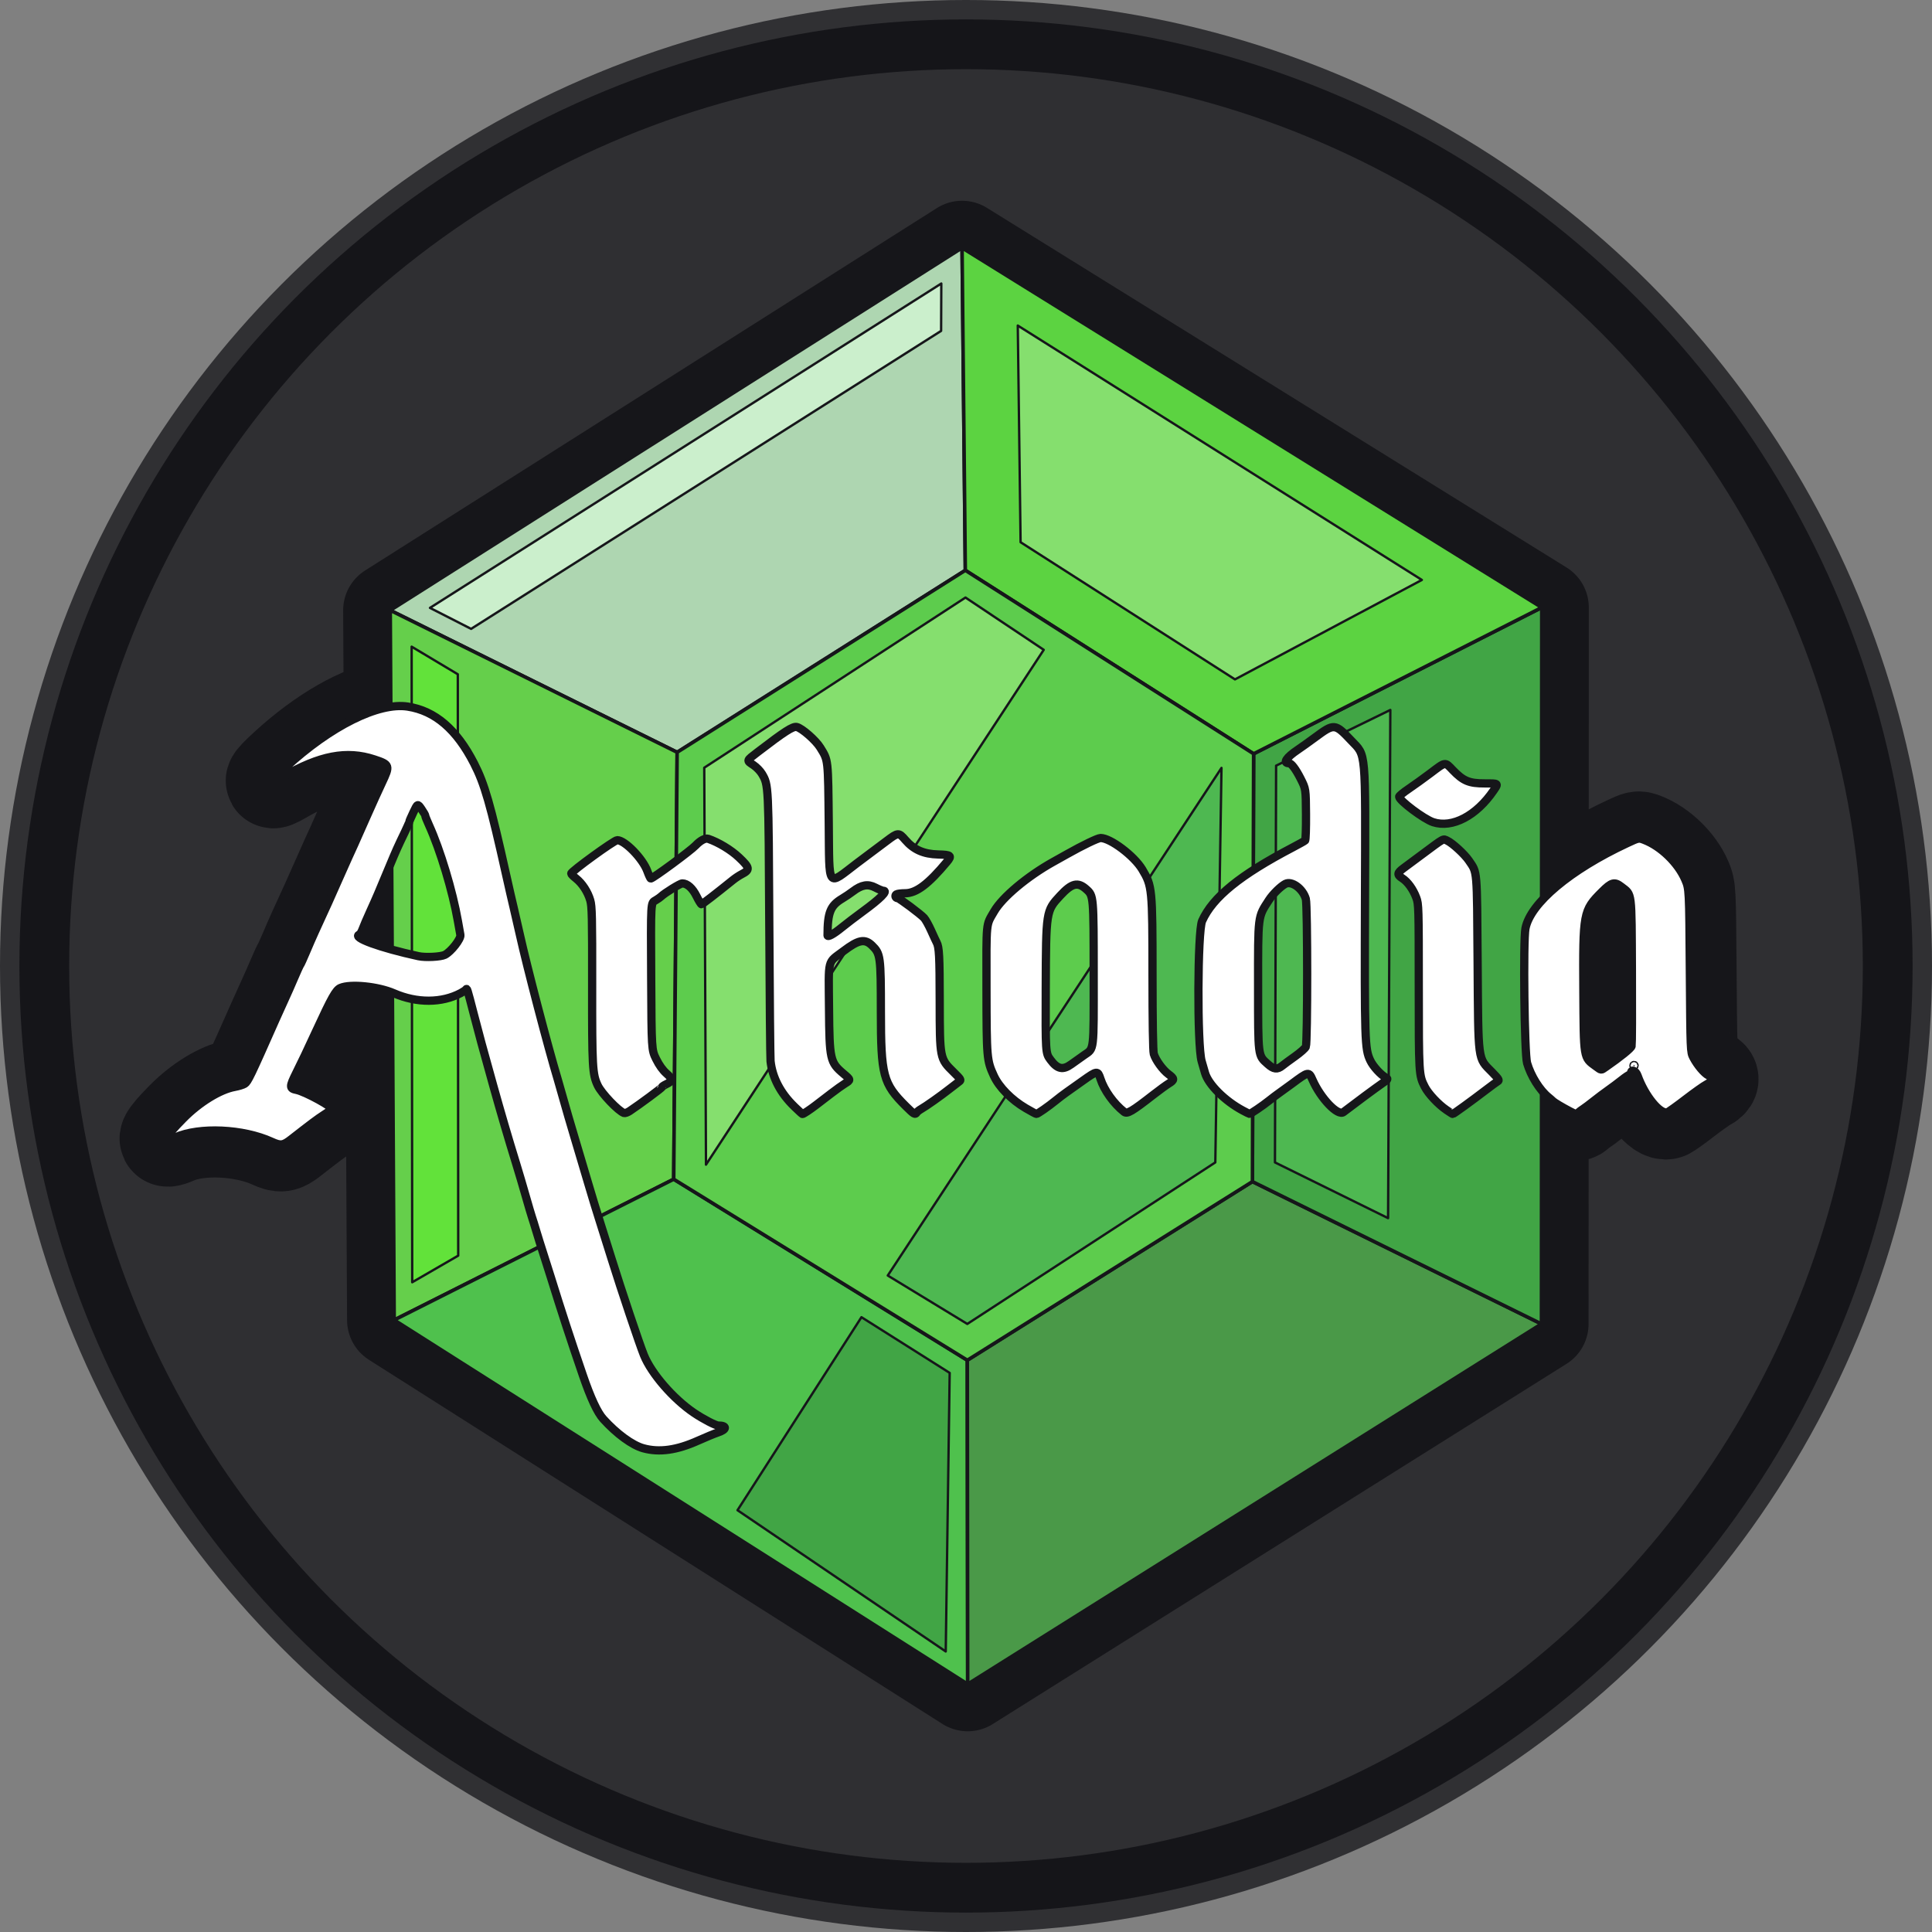 <?xml version="1.0" encoding="UTF-8" standalone="no"?>
<!-- Created with Inkscape (http://www.inkscape.org/) -->

<svg
   width="164mm"
   height="164mm"
   viewBox="82 82 164 164"
   version="1.1"
   id="svg1"
   xml:space="preserve"
   xmlns="http://www.w3.org/2000/svg"
   xmlns:svg="http://www.w3.org/2000/svg"><rect x="82" y="82" width="164" height="164" fill="#808080" stroke="none"/><defs
     id="defs1" /><g
     id="layer5"
     style="display:inline"
     transform="translate(55.125,87.659)"><circle
       style="display:inline;mix-blend-mode:normal;fill:#303033;fill-opacity:1;stroke:none;stroke-width:4.429;stroke-linecap:round;stroke-linejoin:round;stroke-dasharray:none;stroke-opacity:1;paint-order:normal"
       id="path17"
       cx="108.875"
       cy="76.341"
       r="82" /><circle
       style="display:inline;mix-blend-mode:normal;fill:#2f2f32;fill-opacity:1;stroke:#151519;stroke-width:4.226;stroke-linecap:round;stroke-linejoin:round;stroke-dasharray:none;stroke-opacity:1;paint-order:normal"
       id="circle53"
       cx="108.875"
       cy="76.341"
       r="78.241" /></g><g
     id="g32"
     style="display:inline"
     transform="translate(55.125,87.659)"><path
       id="path19"
       style="display:inline;fill:#1a1a1a;fill-opacity:1;stroke:#16161a;stroke-width:8;stroke-linecap:round;stroke-linejoin:round;stroke-dasharray:none;stroke-opacity:1;paint-order:normal"
       d="m 108.541,15.383 -48.537,30.766 0.045,8.203 c -2.463,0.349 -5.786,2.217 -8.949,5.133 -1.342,1.237 -1.412,1.482 -0.227,0.793 3.129,-1.818 5.426,-2.258 7.764,-1.484 1.334,0.441 1.355,0.512 0.643,2.014 -0.252,0.532 -0.842,1.833 -1.311,2.893 -1.158,2.616 -1.083,2.451 -1.514,3.385 -0.211,0.458 -0.619,1.371 -0.906,2.029 -0.287,0.658 -0.661,1.501 -0.832,1.873 -0.171,0.372 -0.418,0.911 -0.549,1.197 -0.131,0.286 -0.387,0.849 -0.57,1.25 -0.184,0.401 -0.521,1.173 -0.75,1.717 -0.229,0.544 -0.453,1.037 -0.498,1.094 -0.045,0.057 -0.271,0.548 -0.502,1.092 -0.231,0.544 -0.593,1.364 -0.805,1.822 -0.212,0.458 -0.562,1.232 -0.777,1.719 -2.139,4.833 -2.354,5.278 -2.623,5.451 -0.132,0.085 -0.517,0.204 -0.857,0.266 -1.24,0.225 -2.999,1.309 -4.354,2.682 -1.636,1.658 -1.826,2.105 -0.68,1.598 2.044,-0.904 5.76,-0.737 8.18,0.369 0.765,0.35 0.98,0.323 1.666,-0.213 1.702,-1.329 2.21,-1.708 2.781,-2.078 0.344,-0.223 0.647,-0.425 0.676,-0.449 0.183,-0.156 -2.276,-1.508 -3.01,-1.654 -0.615,-0.123 -0.616,-0.259 -0.012,-1.475 0.517,-1.039 0.861,-1.764 1.646,-3.465 1.354,-2.931 1.7,-3.546 2.088,-3.717 0.819,-0.36 3.051,-0.141 4.416,0.414 l 0.154,27.785 48.68,30.91 48.705,-30.576 0.008,-19.824 c 0.184,0.221 0.373,0.416 0.562,0.568 0.13,0.105 0.296,0.247 0.367,0.318 0.133,0.133 0.752,0.504 1.48,0.887 0.486,0.256 0.517,0.259 0.697,0.086 0.076,-0.072 0.257,-0.208 0.402,-0.301 0.146,-0.093 0.551,-0.396 0.9,-0.674 0.35,-0.278 0.904,-0.695 1.23,-0.924 0.327,-0.229 0.843,-0.614 1.148,-0.857 0.305,-0.243 0.603,-0.443 0.664,-0.443 0.061,0 0.111,-0.044 0.111,-0.1 0,-0.407 0.403,-0.278 0.566,0.182 0.606,1.704 1.907,3.302 2.525,3.104 0.104,-0.033 0.797,-0.529 1.541,-1.102 0.744,-0.572 1.552,-1.143 1.795,-1.27 0.524,-0.272 0.572,-0.534 0.139,-0.758 -0.361,-0.187 -0.926,-0.861 -1.27,-1.514 -0.247,-0.468 -0.247,-0.468 -0.299,-7.391 -0.052,-6.923 -0.052,-6.923 -0.393,-7.713 -0.615,-1.424 -2.068,-2.828 -3.486,-3.369 -0.462,-0.177 -0.462,-0.178 -1.453,0.285 -3.203,1.497 -5.739,3.24 -7.223,4.871 l 0.01,-24.877 z m -48.42,52.07 0.041,7.498 c -2.03,-0.559 -3.273,-1.1 -2.791,-1.285 0.072,-0.028 0.195,-0.231 0.273,-0.453 0.079,-0.222 0.377,-0.919 0.664,-1.549 0.525,-1.153 0.642,-1.426 1.629,-3.801 0.079,-0.19 0.12,-0.258 0.184,-0.41 z M 163.746,69.344 c 0.238,-0.062 0.445,0.036 0.738,0.264 0.917,0.713 0.859,0.25 0.893,7.156 0.016,3.378 0.004,6.242 -0.025,6.363 -0.046,0.189 -0.919,0.898 -2.205,1.789 -0.404,0.28 -0.342,0.286 -0.828,-0.066 -1.058,-0.767 -1.027,-0.58 -1.062,-6.41 -0.041,-6.644 -0.009,-6.817 1.57,-8.396 0.413,-0.413 0.682,-0.637 0.92,-0.699 z m 1.811,15.385 c 0.029,0 0.051,0.022 0.051,0.051 0,0.029 -0.022,0.053 -0.051,0.053 -0.029,0 -0.053,-0.024 -0.053,-0.053 0,-0.029 0.024,-0.051 0.053,-0.051 z" /></g><g
     id="layer1"
     style="display:inline"
     transform="translate(55.125,87.659)"><path
       style="display:inline;fill:#aed6b1;fill-opacity:1;stroke:#16161a;stroke-width:0.3;stroke-linecap:round;stroke-linejoin:round;stroke-dasharray:none;stroke-opacity:1;paint-order:normal"
       d="M 108.541,15.383 60.003,46.149 84.355,58.2 108.818,42.754 Z"
       id="path1" /><path
       style="display:inline;fill:#65cf4b;fill-opacity:1;stroke:#16161a;stroke-width:0.3;stroke-linecap:round;stroke-linejoin:round;stroke-dasharray:none;stroke-opacity:1;paint-order:normal"
       d="M 60.003,46.149 60.337,106.391 84.064,94.439 84.355,58.2 Z"
       id="path2" /><path
       style="display:inline;fill:#4fc14d;fill-opacity:1;stroke:#16161a;stroke-width:0.3;stroke-linecap:round;stroke-linejoin:round;stroke-dasharray:none;stroke-opacity:1"
       d="M 60.337,106.391 109.018,137.3 108.986,109.805 84.064,94.439 Z"
       id="path3" /><path
       style="display:inline;fill:#4a9948;fill-opacity:1;stroke:#16161a;stroke-width:0.3;stroke-linecap:round;stroke-linejoin:round;stroke-dasharray:none;stroke-opacity:1"
       d="M 108.986,109.805 109.018,137.3 157.723,106.725 133.187,94.642 Z"
       id="path4" /><path
       style="display:inline;fill:#41a545;fill-opacity:1;stroke:#16161a;stroke-width:0.3;stroke-linecap:round;stroke-linejoin:round;stroke-dasharray:none;stroke-opacity:1"
       d="m 157.723,106.725 0.024,-60.815 -24.458,12.418 -0.101,36.314 z"
       id="path5" /><path
       style="display:inline;fill:#5cd341;fill-opacity:1;stroke:#16161a;stroke-width:0.3;stroke-linecap:round;stroke-linejoin:round;stroke-dasharray:none;stroke-opacity:1"
       d="m 157.747,45.91 -49.206,-30.527 0.277,27.371 24.471,15.574 z"
       id="path6" /><path
       style="display:inline;fill:#5dcc4d;fill-opacity:1;stroke:#16161a;stroke-width:0.3;stroke-linecap:round;stroke-linejoin:round;stroke-dasharray:none;stroke-opacity:1"
       d="m 108.818,42.754 -24.463,15.446 -0.29,36.239 24.922,15.366 24.201,-15.163 0.101,-36.314 z"
       id="path7" /><path
       style="display:inline;fill:#cbefcc;fill-opacity:1;stroke:#16161a;stroke-width:0.2;stroke-linecap:round;stroke-linejoin:round;stroke-dasharray:none;stroke-opacity:1"
       d="M 106.779,18.407 63.373,45.942 66.866,47.723 106.762,22.429 Z"
       id="path8" /><path
       style="display:inline;fill:#62e23a;fill-opacity:1;stroke:#16161a;stroke-width:0.2;stroke-linecap:round;stroke-linejoin:round;stroke-dasharray:none;stroke-opacity:1"
       d="m 61.818,49.234 0.048,53.953 3.905,-2.259 -0.035,-49.351 z"
       id="path9" /><path
       style="display:inline;fill:#4eb851;fill-opacity:1;stroke:#16161a;stroke-width:0.2;stroke-linecap:round;stroke-linejoin:round;stroke-dasharray:none;stroke-opacity:1"
       d="m 135.198,59.334 -0.096,33.68 9.602,4.73 0.191,-43.139 z"
       id="path10" /><path
       style="display:inline;fill:#4eb851;fill-opacity:1;stroke:#16161a;stroke-width:0.2;stroke-linecap:round;stroke-linejoin:round;stroke-dasharray:none;stroke-opacity:1"
       d="m 108.986,106.725 21.052,-13.711 0.525,-33.489 -28.329,43.091 z"
       id="path11" /><path
       style="display:inline;fill:#85df6e;fill-opacity:1;stroke:#16161a;stroke-width:0.2;stroke-linecap:round;stroke-linejoin:round;stroke-dasharray:none;stroke-opacity:1"
       d="m 113.27,21.976 34.301,21.593 -15.864,8.443 -18.198,-11.644 z"
       id="path13" /><path
       style="display:inline;fill:#85df6e;fill-opacity:1;stroke:#16161a;stroke-width:0.2;stroke-linecap:round;stroke-linejoin:round;stroke-dasharray:none;stroke-opacity:1"
       d="m 86.656,59.509 22.175,-14.445 6.643,4.437 -28.671,43.704 z"
       id="path14" /><path
       style="display:inline;fill:#41a545;fill-opacity:1;stroke:#16161a;stroke-width:0.2;stroke-linecap:round;stroke-linejoin:round;stroke-dasharray:none;stroke-opacity:1"
       d="m 107.155,134.529 0.334,-23.648 L 100,106.152 89.479,122.538 Z"
       id="path15" /></g><g
     id="g16"
     style="display:inline"
     transform="matrix(0.706,0,0,0.706,90.816,110.681)"><path
       style="display:inline;fill:#ffffff;fill-opacity:1;stroke:#16161a;stroke-width:0.992;stroke-linecap:round;stroke-linejoin:round;stroke-dasharray:none;stroke-opacity:1;paint-order:normal"
       d="m 64.864,133.509 c -1.328,-0.366 -3.199,-1.733 -4.818,-3.521 -0.699,-0.772 -1.508,-2.507 -2.451,-5.258 -1.476,-4.305 -2.582,-7.689 -3.832,-11.724 -0.302,-0.973 -0.734,-2.334 -0.96,-3.023 -0.226,-0.689 -0.589,-1.851 -0.807,-2.581 -0.218,-0.73 -0.454,-1.493 -0.527,-1.696 -0.072,-0.203 -0.405,-1.331 -0.74,-2.507 -0.335,-1.176 -0.865,-2.968 -1.178,-3.982 -0.913,-2.956 -1.82,-6.047 -2.726,-9.291 -1.376,-4.928 -1.625,-5.843 -2.347,-8.627 -0.818,-3.155 -0.81,-3.129 -0.941,-2.945 -0.057,0.079 -0.335,0.267 -0.619,0.419 -2.288,1.221 -5.284,1.232 -8.042,0.029 -1.914,-0.835 -5.24,-1.167 -6.433,-0.642 -0.549,0.242 -1.038,1.113 -2.956,5.265 -1.113,2.41 -1.601,3.437 -2.333,4.908 -0.857,1.722 -0.855,1.916 0.016,2.09 1.04,0.208 4.523,2.121 4.264,2.342 -0.041,0.035 -0.472,0.321 -0.959,0.637 -0.809,0.524 -1.529,1.063 -3.94,2.945 -0.972,0.759 -1.276,0.798 -2.361,0.302 -3.428,-1.567 -8.692,-1.806 -11.587,-0.525 -1.624,0.718 -1.355,0.086 0.963,-2.263 1.919,-1.945 4.411,-3.48 6.168,-3.798 0.482,-0.087 1.029,-0.257 1.216,-0.377 0.381,-0.245 0.685,-0.876 3.715,-7.723 0.305,-0.689 0.801,-1.784 1.101,-2.433 0.301,-0.649 0.814,-1.81 1.14,-2.581 0.327,-0.771 0.646,-1.467 0.711,-1.548 0.064,-0.081 0.382,-0.778 0.706,-1.549 0.324,-0.771 0.802,-1.866 1.062,-2.433 0.26,-0.568 0.624,-1.364 0.809,-1.77 0.185,-0.406 0.534,-1.169 0.777,-1.696 0.242,-0.527 0.773,-1.722 1.18,-2.655 0.407,-0.933 0.984,-2.227 1.283,-2.876 0.61,-1.323 0.504,-1.087 2.145,-4.793 0.664,-1.501 1.5,-3.345 1.858,-4.098 1.01,-2.128 0.978,-2.227 -0.911,-2.852 -3.311,-1.096 -6.567,-0.474 -11,2.102 -1.679,0.976 -1.581,0.63 0.321,-1.122 5.418,-4.994 11.196,-7.871 14.71,-7.325 3.277,0.509 5.856,2.719 7.965,6.823 1.271,2.475 1.961,4.87 3.879,13.478 0.325,1.46 0.721,3.186 0.879,3.834 0.158,0.649 0.493,2.109 0.744,3.244 0.846,3.825 3.419,13.656 4.574,17.476 0.159,0.527 0.482,1.655 0.716,2.507 0.234,0.852 0.824,2.876 1.311,4.498 0.486,1.622 1.227,4.111 1.645,5.53 0.418,1.419 0.985,3.278 1.259,4.129 0.274,0.852 0.963,3.042 1.531,4.867 1.169,3.755 3.346,10.241 3.89,11.588 0.9,2.229 3.529,5.261 6.023,6.946 1.107,0.748 2.599,1.523 2.932,1.523 1.053,0 1.033,0.469 -0.035,0.824 -0.425,0.141 -1.503,0.585 -2.395,0.986 -2.576,1.159 -4.668,1.452 -6.591,0.923 z M 40.997,74.182 c 0.75,-0.377 1.958,-1.926 1.869,-2.396 -0.039,-0.203 -0.174,-0.958 -0.3,-1.679 -0.634,-3.608 -2.12,-8.542 -3.464,-11.504 -0.254,-0.559 -0.461,-1.078 -0.461,-1.153 0,-0.076 -0.206,-0.437 -0.458,-0.803 -0.458,-0.666 -0.458,-0.666 -0.959,0.382 -0.275,0.576 -0.501,1.1 -0.501,1.164 0,0.064 -0.238,0.61 -0.528,1.213 -0.891,1.851 -1.054,2.215 -1.846,4.12 -1.398,3.365 -1.563,3.749 -2.306,5.383 -0.406,0.892 -0.83,1.879 -0.941,2.194 -0.112,0.314 -0.286,0.604 -0.388,0.643 -0.909,0.349 2.502,1.593 7.115,2.596 0.828,0.18 2.677,0.087 3.168,-0.16 z m 21.541,19.016 c -0.675,-0.23 -2.703,-2.358 -3.153,-3.308 -0.643,-1.359 -0.687,-2.147 -0.675,-12.08 0.01,-8.213 -0.018,-9.463 -0.228,-10.183 -0.296,-1.02 -0.957,-2.034 -1.714,-2.634 -0.318,-0.252 -0.578,-0.516 -0.578,-0.587 0,-0.257 5.18,-4.012 5.534,-4.012 0.915,0 3.072,2.217 3.62,3.72 0.178,0.488 0.365,0.888 0.415,0.887 0.26,-0.002 4.812,-3.358 5.4,-3.981 0.56,-0.593 1.158,-0.909 1.502,-0.792 1.23,0.418 2.742,1.331 3.697,2.233 1.319,1.245 1.36,1.499 0.331,2.027 -0.284,0.146 -0.748,0.452 -1.032,0.68 -2.198,1.771 -3.702,2.931 -3.801,2.931 -0.065,0 -0.33,-0.432 -0.591,-0.96 -0.479,-0.971 -1.116,-1.545 -1.717,-1.546 -0.256,-4.9e-4 -2.087,1.129 -2.56,1.579 -0.104,0.099 -0.389,0.298 -0.633,0.442 -0.618,0.365 -0.594,-0.049 -0.547,9.416 0.043,8.562 0.043,8.562 0.599,9.687 0.366,0.741 0.788,1.329 1.234,1.722 0.773,0.68 0.77,0.919 -0.016,1.294 -0.286,0.137 -0.521,0.295 -0.521,0.352 0,0.092 -2.67,2.07 -3.886,2.879 -0.255,0.17 -0.561,0.276 -0.679,0.236 z m 20.453,-0.803 c -1.637,-1.584 -2.622,-3.475 -2.831,-5.435 -0.038,-0.356 -0.106,-7.716 -0.151,-16.354 -0.089,-16.975 -0.082,-16.833 -0.883,-18.189 -0.199,-0.338 -0.662,-0.813 -1.028,-1.056 -0.852,-0.566 -0.877,-0.493 0.539,-1.579 3.215,-2.465 4.203,-3.1 4.671,-2.997 0.616,0.135 2.289,1.597 2.825,2.469 0.98,1.593 0.943,1.265 1.026,9.16 0.083,7.968 -0.245,7.506 3.377,4.758 0.437,-0.332 1.241,-0.935 1.786,-1.34 0.545,-0.406 1.349,-1.007 1.786,-1.337 1.389,-1.048 1.46,-1.052 2.254,-0.132 1.023,1.185 2.207,1.708 3.963,1.75 1.527,0.037 1.659,0.145 1.061,0.863 -2.252,2.705 -3.699,3.796 -5.041,3.799 -0.469,0.001 -0.944,0.06 -1.056,0.131 -0.213,0.135 -0.108,0.457 0.148,0.457 0.194,0 2.762,1.919 3.183,2.379 0.179,0.196 0.563,0.885 0.854,1.533 0.29,0.647 0.583,1.278 0.651,1.403 0.311,0.572 0.367,1.629 0.374,7.074 0.009,6.927 0.002,6.892 1.667,8.53 0.882,0.867 0.931,0.949 0.678,1.127 -0.15,0.106 -0.681,0.515 -1.181,0.909 -1.02,0.805 -2.823,2.077 -3.418,2.413 -0.216,0.122 -0.446,0.304 -0.511,0.406 -0.192,0.3 -0.315,0.229 -1.288,-0.737 -2.767,-2.747 -3.017,-3.692 -3.02,-11.393 -0.003,-6.66 -0.042,-6.956 -1.072,-7.956 -0.862,-0.837 -1.615,-0.691 -3.406,0.662 -2.002,1.512 -1.808,0.749 -1.758,6.942 0.05,6.115 0.125,6.452 1.736,7.81 0.888,0.748 0.889,0.76 0.188,1.188 -0.304,0.186 -1.051,0.719 -1.659,1.186 -0.608,0.466 -1.434,1.1 -1.835,1.407 -0.714,0.548 -1.509,1.075 -1.62,1.075 -0.031,0 -0.485,-0.415 -1.009,-0.922 z m 5.718,-21.491 c 0.568,-0.461 1.696,-1.323 2.507,-1.914 2.144,-1.563 3.091,-2.513 2.504,-2.513 -0.123,0 -0.557,-0.174 -0.963,-0.387 -0.89,-0.465 -1.643,-0.338 -2.69,0.456 -0.341,0.259 -0.919,0.648 -1.284,0.866 -1.44,0.858 -1.767,1.675 -1.77,4.42 -2.66e-4,0.261 0.713,-0.129 1.696,-0.928 z m 22.122,21.708 c -1.695,-0.992 -3.189,-2.511 -3.819,-3.883 -0.855,-1.861 -0.877,-2.12 -0.889,-10.455 -0.012,-8.326 -0.087,-7.571 0.923,-9.319 0.983,-1.701 3.984,-4.216 7.103,-5.953 0.608,-0.339 1.359,-0.759 1.668,-0.933 1.878,-1.06 3.698,-1.935 4.027,-1.935 1.177,0 4.016,2.138 4.996,3.761 1.21,2.005 1.241,2.318 1.244,12.683 0.002,5.689 0.059,9.185 0.154,9.511 0.217,0.74 1.081,1.934 1.767,2.441 0.733,0.542 0.739,0.694 0.043,1.118 -0.304,0.186 -1.117,0.777 -1.807,1.314 -2.654,2.068 -3.199,2.387 -3.57,2.096 -1.25,-0.984 -2.394,-2.581 -2.849,-3.981 -0.323,-0.992 -0.396,-0.984 -2.093,0.221 -0.771,0.548 -1.683,1.195 -2.027,1.438 -0.344,0.243 -0.918,0.681 -1.274,0.972 -0.87,0.71 -2.168,1.611 -2.306,1.602 -0.062,-0.004 -0.643,-0.318 -1.292,-0.698 z m 5.477,-5.267 c 0.394,-0.283 1.097,-0.782 1.561,-1.109 1.225,-0.862 1.147,-0.203 1.143,-9.685 -0.004,-9.471 -0.003,-9.466 -0.891,-10.259 -1.022,-0.914 -1.738,-0.737 -3.14,0.777 -1.702,1.839 -1.699,1.821 -1.733,11.131 -0.028,7.796 -0.028,7.793 0.571,8.603 0.83,1.121 1.484,1.264 2.489,0.542 z m 20.626,5.549 c -2.161,-1.155 -4.133,-3.119 -4.536,-4.518 -0.047,-0.162 -0.229,-0.793 -0.405,-1.401 -0.55,-1.906 -0.502,-15.627 0.06,-16.88 1.283,-2.861 4.561,-5.515 10.928,-8.849 0.73,-0.382 1.384,-0.749 1.454,-0.816 0.07,-0.067 0.116,-1.489 0.104,-3.16 -0.022,-3.039 -0.022,-3.039 -0.636,-4.254 -0.59,-1.167 -1.125,-1.878 -1.413,-1.878 -0.777,0 -0.316,-0.694 1.081,-1.631 0.406,-0.272 1.335,-0.935 2.065,-1.474 2.3,-1.698 2.382,-1.691 4.332,0.371 1.826,1.93 1.721,0.739 1.665,18.957 -0.053,17.237 -0.024,18.126 0.635,19.518 0.346,0.732 1.239,1.708 1.917,2.094 0.241,0.138 0.183,0.215 -0.526,0.698 -0.645,0.44 -3.267,2.38 -4.618,3.418 -0.665,0.511 -2.721,-1.627 -3.706,-3.855 -0.464,-1.05 -0.481,-1.047 -2.502,0.456 -0.487,0.362 -1.15,0.843 -1.475,1.069 -0.324,0.226 -0.889,0.651 -1.254,0.945 -0.764,0.615 -2.246,1.62 -2.358,1.599 -0.042,-0.008 -0.408,-0.191 -0.813,-0.408 z m 4.745,-5.373 c 0.229,-0.186 0.928,-0.701 1.552,-1.143 0.624,-0.442 1.205,-0.957 1.29,-1.143 0.213,-0.465 0.212,-17 -0.001,-17.768 -0.341,-1.228 -1.69,-2.224 -2.463,-1.817 -0.561,0.295 -1.51,1.228 -1.965,1.932 -1.367,2.112 -1.315,1.691 -1.311,10.461 0.004,8.499 -0.035,8.193 1.154,9.264 0.711,0.641 1.153,0.695 1.744,0.214 z m 19.734,5.298 c -0.957,-0.647 -2.164,-1.935 -2.585,-2.758 -0.723,-1.415 -0.728,-1.485 -0.729,-12.04 -0.002,-9.602 -0.011,-9.937 -0.301,-10.713 -0.38,-1.017 -1.03,-1.916 -1.692,-2.342 -0.639,-0.412 -0.608,-0.637 0.167,-1.211 0.334,-0.247 1.322,-0.98 2.195,-1.629 2.781,-2.066 2.521,-1.926 3.071,-1.663 0.637,0.304 2.078,1.632 2.588,2.386 1.026,1.517 0.968,0.826 1.049,12.329 0.086,12.068 -0.013,11.326 1.737,13.11 0.767,0.782 0.893,0.976 0.702,1.083 -0.128,0.071 -0.77,0.541 -1.428,1.043 -1.769,1.351 -3.911,2.904 -4.005,2.904 -0.019,0 -0.365,-0.224 -0.77,-0.497 z m 14.895,0.188 c -1.032,-0.543 -1.91,-1.067 -2.099,-1.256 -0.101,-0.1 -0.334,-0.304 -0.518,-0.452 -1.043,-0.839 -2.114,-2.551 -2.568,-4.104 -0.323,-1.105 -0.488,-14.685 -0.196,-16.193 0.587,-3.034 5.361,-7.036 12.208,-10.236 1.405,-0.656 1.405,-0.656 2.06,-0.406 2.009,0.767 4.067,2.757 4.938,4.774 0.483,1.119 0.483,1.119 0.557,10.926 0.074,9.807 0.074,9.807 0.423,10.471 0.487,0.924 1.29,1.88 1.801,2.144 0.613,0.317 0.546,0.686 -0.196,1.072 -0.345,0.179 -1.49,0.989 -2.544,1.8 -1.054,0.811 -2.038,1.513 -2.185,1.56 -0.876,0.281 -2.718,-1.983 -3.577,-4.397 -0.232,-0.651 -0.801,-0.834 -0.801,-0.257 0,0.078 -0.071,0.142 -0.157,0.142 -0.087,0 -0.511,0.282 -0.943,0.627 -0.432,0.345 -1.164,0.892 -1.627,1.217 -0.463,0.324 -1.246,0.912 -1.742,1.307 -0.495,0.394 -1.069,0.825 -1.276,0.957 -0.206,0.132 -0.463,0.324 -0.57,0.426 -0.256,0.245 -0.298,0.239 -0.987,-0.123 z m 4.256,-5.323 c 1.822,-1.263 3.061,-2.267 3.127,-2.535 0.042,-0.172 0.058,-4.229 0.035,-9.015 -0.047,-9.784 0.035,-9.129 -1.264,-10.139 -0.831,-0.646 -1.179,-0.555 -2.349,0.615 -2.237,2.237 -2.284,2.484 -2.226,11.896 0.051,8.259 0.007,7.996 1.505,9.082 0.688,0.499 0.599,0.492 1.172,0.095 z m 3.488,-0.194 c 0,-0.041 -0.033,-0.074 -0.074,-0.074 -0.041,0 -0.074,0.033 -0.074,0.074 0,0.041 0.033,0.074 0.074,0.074 0.041,0 0.074,-0.033 0.074,-0.074 z m -24.227,-29.261 c -1.094,-0.358 -4.082,-2.595 -4.087,-3.06 -0.001,-0.094 0.512,-0.519 1.141,-0.943 0.629,-0.425 1.796,-1.264 2.595,-1.866 1.897,-1.43 1.74,-1.408 2.722,-0.384 1.248,1.3 1.96,1.597 3.826,1.591 1.696,-0.005 1.671,-0.024 1.081,0.845 -2.071,3.05 -4.973,4.572 -7.279,3.818 z"
       id="path16" /></g></svg>
